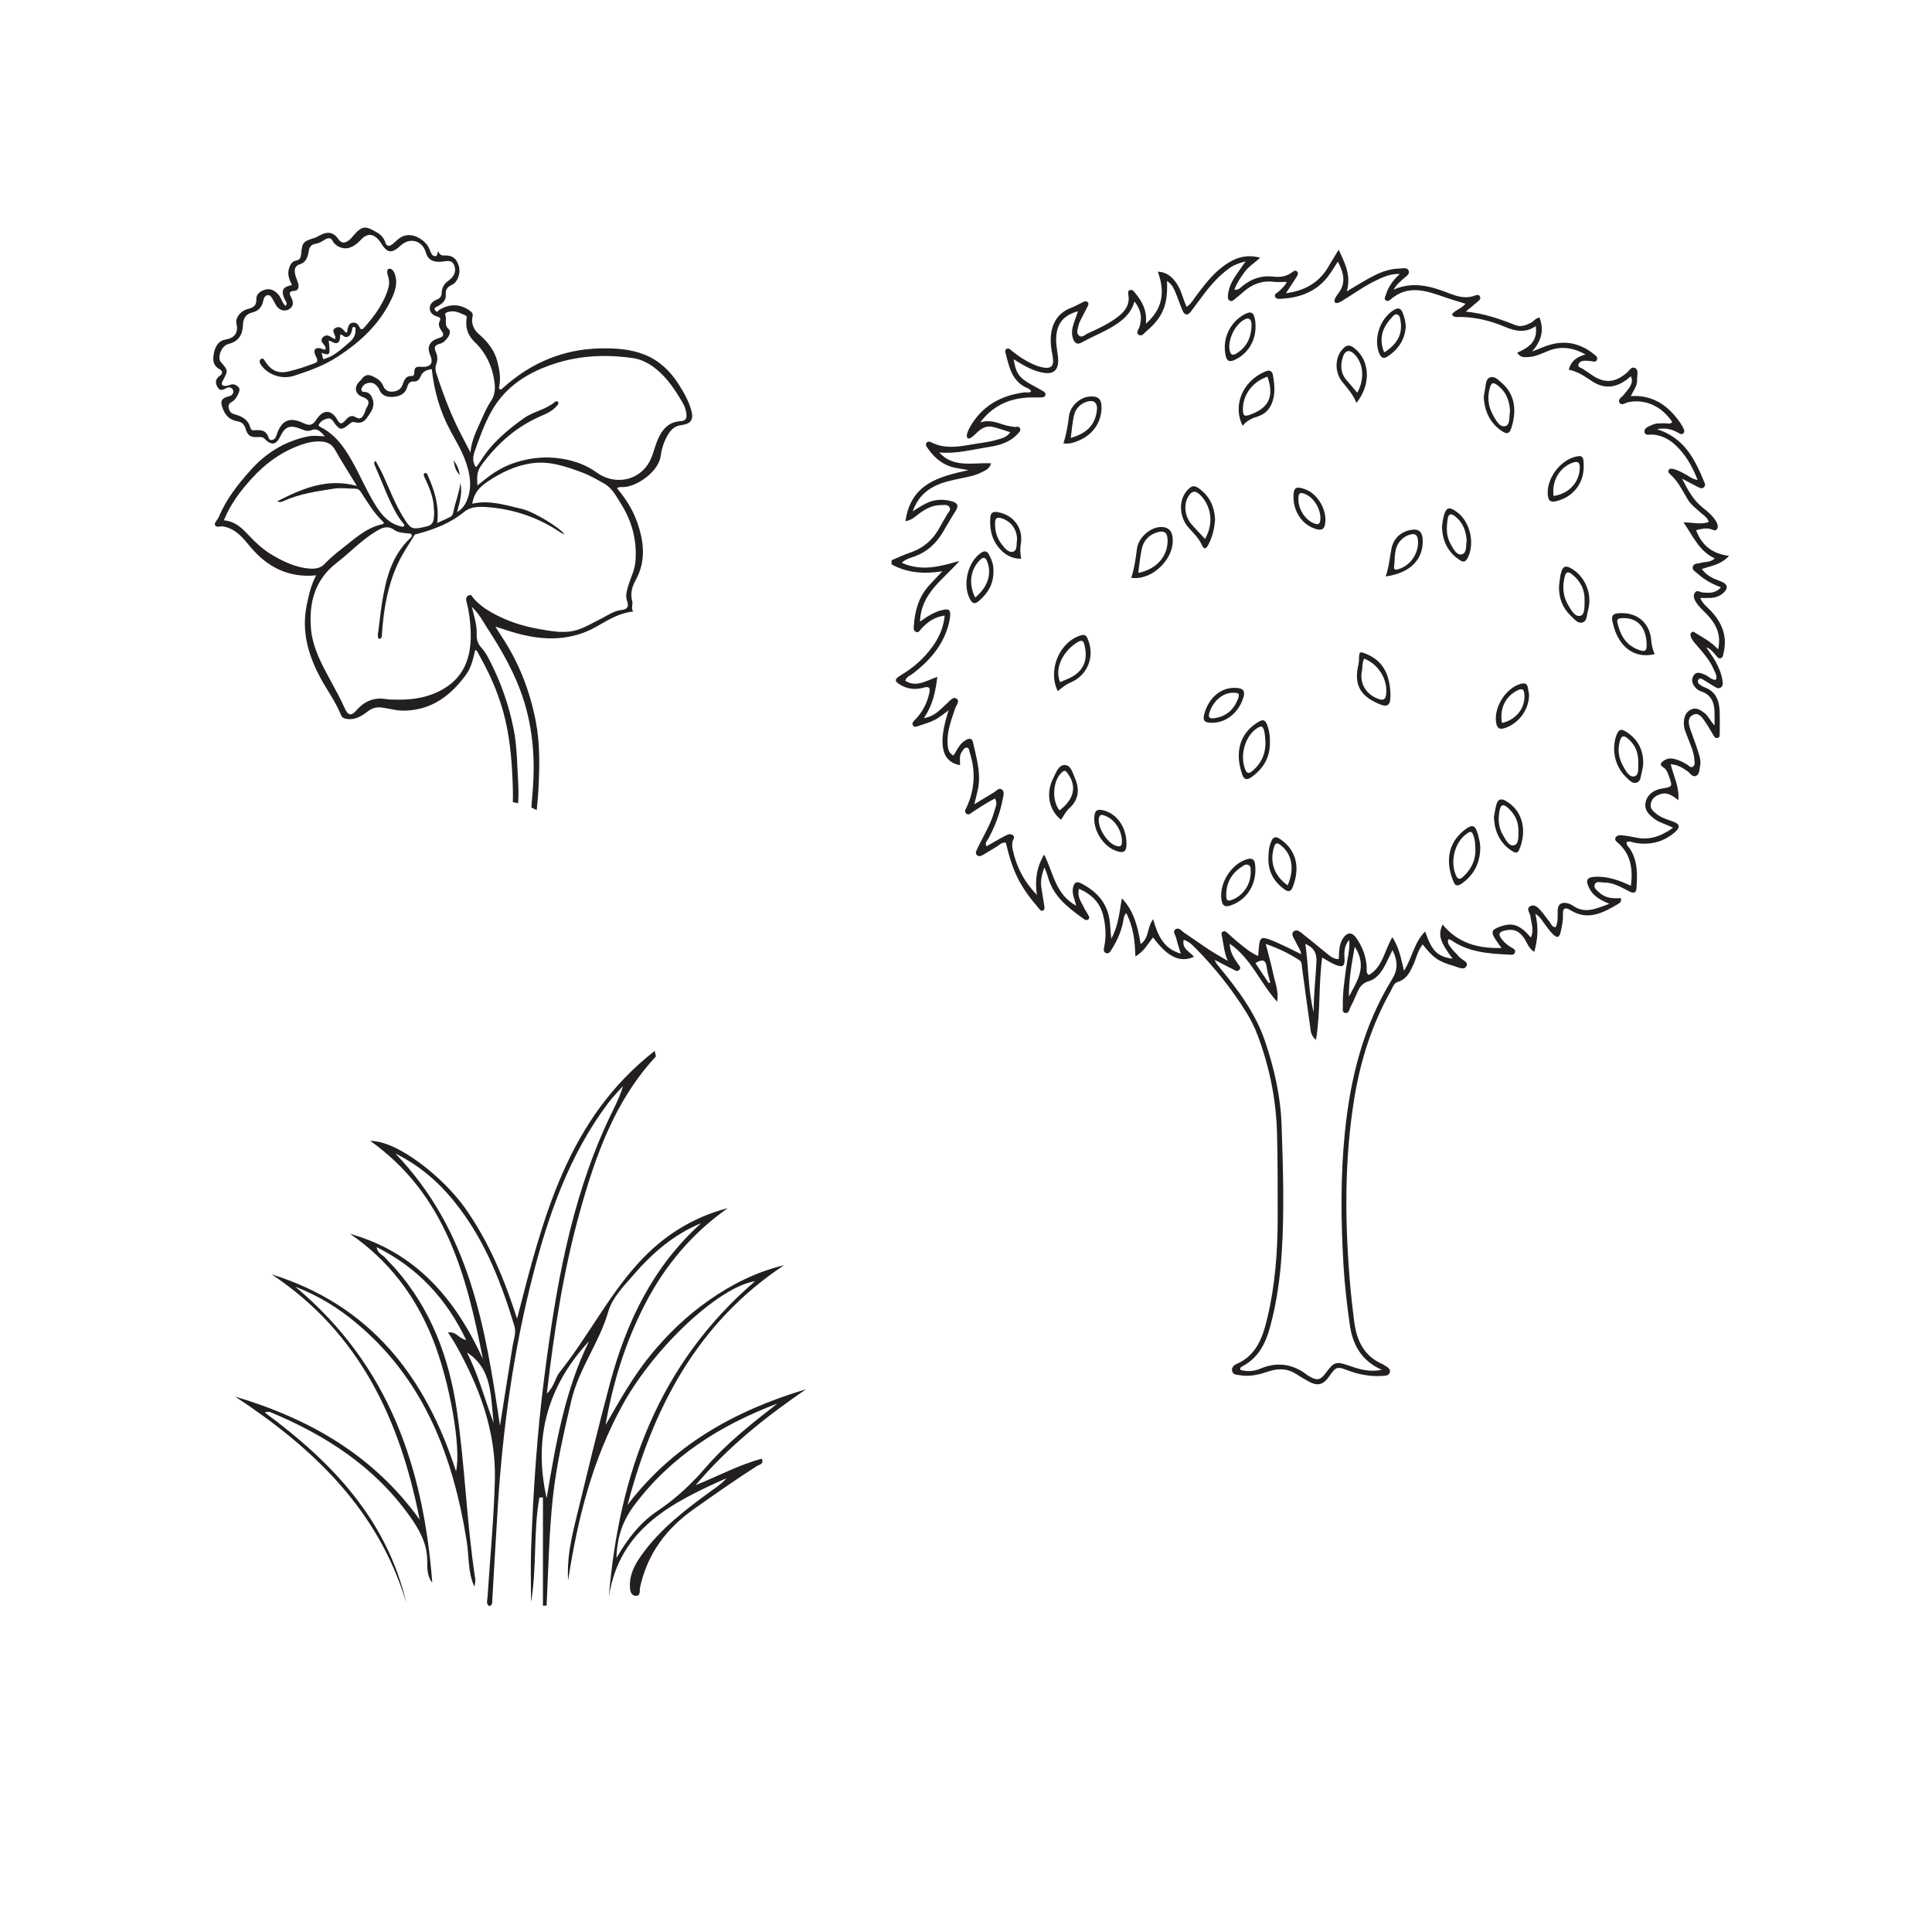 <?xml version="1.0" encoding="UTF-8"?>
<svg xmlns="http://www.w3.org/2000/svg" xmlns:xlink="http://www.w3.org/1999/xlink" width="360pt" height="360pt" viewBox="0 0 360 360" version="1.1">
<g id="surface1">
<path style=" stroke:none;fill-rule:evenodd;fill:rgb(13.73%,12.16%,12.549%);fill-opacity:1;" d="M 87 252 C 89.195 256.234 90.324 260.82 92.008 265.195 C 91.363 260.395 91.883 255.16 87 252 M 109.766 249.902 C 102.145 258.137 99.297 267.742 101.859 279.176 C 103.559 268.949 105.27 259.062 109.766 249.902 M 114.867 290.309 C 117.047 286.539 119.402 283.617 122.527 281.531 C 125.973 279.23 128.898 276.461 131.594 273.34 C 135.48 268.844 140.164 265.195 144.84 261.539 C 134.328 265.516 125.121 271.277 118.254 280.398 C 116.148 283.188 114.977 286.203 114.867 290.309 M 93.164 265.66 C 94.031 260.184 94.789 255.449 95.531 250.715 C 95.723 249.5 96.238 248.355 95.84 247.039 C 93.504 239.34 90.645 231.883 85.781 225.359 C 82.684 221.211 79.062 217.641 73.66 214.926 C 87.484 229.305 90.406 247.031 93.164 265.66 M 43.812 260.23 C 57.594 264.332 69.594 271.152 78.199 283.16 C 74.539 264.562 67.023 248.355 50.613 237.457 C 68.988 243.184 79.277 256.477 84.973 274.156 C 85.992 269.738 83.754 257.34 80.672 249.59 C 77.453 241.496 72.445 234.855 65.219 229.902 C 77.484 233.355 84.863 242.023 89.973 253.227 C 86.957 237.594 83.004 222.543 68.988 212.59 C 74.148 212.551 82.715 219.496 86.711 225.172 C 91.066 231.359 93.941 238.219 96.348 245.715 C 101.164 227 105.676 208.539 122 195.82 C 122.113 196.453 122.27 196.789 122.18 196.891 C 114.598 205.074 111.008 215.227 108.082 225.676 C 105.004 236.676 103.266 247.934 101.895 259.672 C 103.293 258.367 103.426 256.762 104.312 255.648 C 109.527 249.109 113.32 241.531 118.977 235.32 C 123.492 230.363 128.977 226.844 135.617 225.113 C 128.938 229.812 123.879 235.848 120.176 243.035 C 116.52 250.125 114.195 257.652 112.832 265.539 C 115.363 261.133 117.836 256.711 121.023 252.742 C 124.242 248.746 127.895 245.223 132.098 242.285 C 136.344 239.316 140.902 237.004 146.09 235.758 C 129.906 246.504 121.691 262.32 116.938 280.414 C 125.441 269.227 136.996 262.82 150.191 258.867 C 142.883 263.902 135.914 269.297 129.621 276.746 C 134.184 274.863 137.895 272.895 141.949 271.797 C 142.383 272.844 141.48 272.898 141.066 273.16 C 137.07 275.695 133.219 278.434 129.348 281.156 C 124.145 284.816 120.648 289.496 119.273 295.742 C 119.145 296.324 119.438 297.488 118.363 297.348 C 117.438 297.223 117.379 296.188 117.371 295.383 C 117.359 293.223 118.355 291.43 119.562 289.738 C 123.156 284.719 128.02 281.066 132.953 277.504 C 133.816 276.879 134.695 276.285 135.352 275.449 C 125.23 279.973 115.398 284.797 113.441 297.605 C 115.352 274.59 122.699 254.16 140.699 238.738 C 134.07 239.758 122.121 250.801 116.105 261.609 C 110.422 271.84 107.637 282.98 105.863 294.469 C 105.605 290.66 106.371 287.004 107.254 283.379 C 109.336 274.828 111.383 266.266 113.656 257.766 C 116.711 246.371 121.656 236.004 130.648 227.926 C 125.555 230.004 121.551 233.5 118.008 237.594 C 116.191 239.688 114.09 241.824 113.344 244.402 C 111.656 250.234 107.828 255.094 106.438 261.062 C 105.043 267.055 103.652 273.027 103.004 279.156 C 102.301 285.812 102.172 292.5 101.852 299.176 C 101.625 299.188 101.398 299.191 101.172 299.203 L 101.172 279.031 C 100.949 279.035 100.727 279.035 100.504 279.035 C 99.363 285.48 100.062 292.059 98.949 298.527 C 98.949 295.137 98.844 291.738 98.973 288.355 C 99.375 277.73 100.066 267.121 101.426 256.574 C 103.523 240.285 106.23 224.137 113.184 209.051 C 114.18 206.887 115.359 204.812 116.094 202.363 C 115.168 203.414 114.164 204.418 113.324 205.535 C 106.121 215.137 102.238 226.215 99.293 237.656 C 95.684 251.691 93.711 265.988 92.777 280.438 C 92.398 286.32 92.086 292.211 91.73 298.098 C 91.703 298.496 91.84 298.992 91.227 299.293 C 90.52 298.938 90.805 298.273 90.836 297.73 C 91.305 290.422 92.02 283.117 92.211 275.805 C 92.449 266.645 89.289 258.34 84.859 250.469 C 84.477 249.785 84.027 249.145 83.484 248.285 C 85.012 248.039 85.527 249.461 86.867 249.688 C 83.188 242 77.852 236.223 70.199 232.395 C 70.316 233.578 71.297 233.793 71.809 234.395 C 72.387 235.07 73.051 235.68 73.641 236.352 C 80.312 243.898 83.68 252.984 85.113 262.719 C 86.648 273.109 86.938 283.66 88.535 294.062 C 88.613 294.57 88.547 295.105 88.387 295.645 C 87.156 292.957 87.414 290.016 86.969 287.207 C 84.441 271.379 79.043 257.027 66.27 246.426 C 63.07 243.77 59.586 241.543 55.039 239.766 C 72.641 254.5 78.906 273.66 80.547 294.906 C 79.559 293.719 79.617 292.164 79.609 290.824 C 79.586 287.559 78.125 285.012 76.344 282.512 C 69.738 273.234 60.594 267.375 50.277 263.09 C 50.078 263.008 49.793 263.133 49.312 263.184 C 61.844 272.406 72.074 283.117 75.723 298.699 C 70.527 281.367 58.414 269.836 43.812 260.23 "/>
<path style=" stroke:none;fill-rule:nonzero;fill:rgb(13.73%,12.16%,12.549%);fill-opacity:1;" d="M 62.723 104.887 C 65.188 102.98 67.34 100.664 70.031 99.027 C 71.121 98.359 72.195 97.832 73.465 98.746 C 74.184 99.266 75.117 99.281 75.988 99.395 C 76.242 99.426 76.574 99.352 76.703 99.645 C 76.832 99.938 76.586 100.145 76.395 100.324 C 72.957 103.59 71.906 107.879 71.18 112.336 C 70.895 114.105 70.738 115.887 70.488 117.656 C 70.422 118.133 70.293 118.625 70.609 119.078 C 71.207 118.965 71.145 118.52 71.172 118.098 C 71.488 113.398 72.281 108.797 74.371 104.531 C 75.188 102.863 76.262 101.328 77.215 99.73 C 77.332 99.523 77.527 99.551 77.699 99.504 C 80.902 98.652 83.922 97.496 86.551 95.336 C 87.84 94.281 89.68 94.387 91.293 94.535 C 96.121 94.98 100.57 96.559 104.582 99.305 C 104.73 99.41 104.91 99.461 105.16 99.574 C 104.445 98.375 99.414 95.328 97.289 94.84 C 94.262 94.152 91.266 93.117 88 93.859 C 88.285 91.898 89.355 90.758 90.816 89.773 C 93.344 88.07 95.965 86.777 99.043 86.328 C 102.418 85.84 105.445 86.922 108.469 88.039 C 109.891 88.566 111.227 89.348 112.555 90.094 C 114.082 90.953 114.844 92.496 115.734 93.91 C 117.785 97.176 118.711 100.738 118.41 104.578 C 118.281 106.266 117.449 107.777 116.996 109.379 C 116.746 110.262 116.523 111.094 116.867 112.043 C 117.164 112.867 117.047 113.535 115.828 113.66 C 114.332 113.812 113.09 114.758 111.762 115.41 C 110.469 116.047 109.23 116.793 107.855 117.277 C 105.395 118.141 102.934 117.637 100.508 117.223 C 97.383 116.688 94.383 115.703 91.602 114.129 C 90.324 113.414 89.176 112.559 88.207 111.453 C 87.984 111.203 87.855 110.68 87.336 110.93 C 86.832 111.172 86.793 111.641 86.922 112.113 C 87.398 113.887 87.629 115.699 87.703 117.527 C 87.871 121.609 86.945 125.367 83.473 127.82 C 80.652 129.812 77.277 130.457 73.801 130.367 C 73.191 130.352 72.574 130.367 71.973 130.27 C 69.695 129.895 67.898 130.637 66.398 132.383 C 65.426 133.52 64.789 133.258 64.203 131.91 C 63.457 130.203 62.539 128.574 61.652 126.934 C 59.961 123.809 58.223 120.652 57.938 117.062 C 57.562 112.301 58.648 108.039 62.723 104.887 M 63.57 102.352 C 62.457 103.207 61.398 104.125 60.414 105.148 C 59.754 105.836 58.789 106.02 57.785 105.957 C 55.238 105.789 53.031 104.742 50.863 103.5 C 48.91 102.379 47.355 100.824 45.84 99.219 C 44.707 98.02 43.449 97.109 41.719 96.945 C 42.922 93.957 44.793 91.492 46.859 89.215 C 49.461 86.34 52.562 84.078 56.301 82.82 C 57.254 82.5 58.227 82.262 59.211 82.254 C 60.473 82.242 61.648 82.441 62.395 83.762 C 63.645 85.973 65.023 88.117 66.504 90.543 C 60.941 89.031 56.32 91.035 51.672 93.398 C 52.148 93.668 52.523 93.508 52.832 93.367 C 55.785 92.016 58.965 91.566 62.113 91.066 C 63.484 90.848 64.918 91.051 66.328 91.07 C 66.707 91.074 66.984 91.301 67.176 91.586 C 68.461 93.516 69.609 95.547 71.32 97.16 C 71.566 97.391 71.605 97.605 71.172 97.699 C 68.109 98.379 65.93 100.531 63.57 102.352 M 59.734 79.582 C 59.523 79.477 59.27 79.348 59.426 79.078 C 59.77 78.492 60.32 78.168 60.973 78 C 61.5 77.863 61.809 78.117 62.105 78.535 C 63.309 80.242 63.598 80.285 65.289 78.859 C 65.672 78.531 66.016 78.66 66.352 78.723 C 67.898 79.016 68.398 77.809 69.043 76.863 C 69.656 75.957 69.785 74.941 69.254 73.941 C 68.984 73.418 68.582 73.039 67.91 73.031 C 67.445 73.027 67.199 72.77 67.414 72.273 C 67.836 71.285 69.281 70.988 70.051 71.746 C 70.289 71.984 70.547 72.254 70.66 72.559 C 71.125 73.809 72.211 74.023 73.262 73.949 C 74.418 73.871 75.512 73.441 75.883 72.117 C 76.059 71.477 76.34 71.016 77.141 71.09 C 77.762 71.145 78.176 70.648 78.355 70.191 C 78.742 69.195 79.5 68.91 80.457 68.785 C 80.891 72.824 81.988 76.672 83.926 80.266 C 84.883 82.039 85.938 83.77 86.645 85.664 C 87.523 88.023 88.027 90.434 87.129 92.91 C 86.766 93.91 86.234 94.812 85.16 95.426 C 85.652 93.578 86.195 91.848 85.793 89.996 C 85.559 91.832 84.855 93.543 84.488 95.328 C 84.395 95.797 84.297 96.113 83.938 96.301 C 83.172 96.695 82.379 97.027 81.473 97.445 C 81.844 94.266 81.008 91.492 79.797 88.797 C 79.672 88.52 79.57 87.992 79.168 88.148 C 78.77 88.312 79.016 88.746 79.16 89.051 C 80.008 90.887 80.82 92.73 80.848 94.805 C 80.855 95.109 80.918 95.414 80.895 95.719 C 80.816 96.691 80.922 97.73 79.59 98.066 C 76.992 98.723 76.613 98.613 75.617 97.121 C 73.848 94.477 72.727 91.52 71.434 88.641 C 71.016 87.715 70.492 86.836 69.973 85.855 C 69.562 86.258 69.773 86.574 69.891 86.844 C 71.133 89.617 72.137 92.5 73.586 95.184 C 74.023 95.996 74.508 96.766 75.098 97.461 C 75.223 97.605 75.398 97.75 75.312 97.957 C 75.184 98.242 74.926 98.129 74.715 98.082 C 72.637 97.605 71.285 96.184 70.191 94.488 C 68.418 91.727 67.164 88.676 65.551 85.824 C 64.102 83.273 62.445 80.941 59.734 79.582 M 58.938 78.207 C 58.219 79.34 57.566 79.336 56.496 78.824 C 53.996 77.617 52.453 78.309 51.582 80.934 C 51.422 81.426 51.262 81.898 50.672 81.98 C 50.066 82.066 50.059 81.512 49.898 81.164 C 49.414 80.125 48.48 80.098 47.566 80.168 C 47.023 80.211 46.777 80.18 46.605 79.57 C 46.266 78.324 45.289 77.676 44.094 77.316 C 43.59 77.164 43.039 77.062 42.785 76.508 C 42.492 75.895 42.453 75.293 43.133 74.922 C 43.785 74.566 44.121 73.988 44.41 73.363 C 44.605 72.938 44.785 72.434 44.387 72.082 C 44 71.742 43.516 71.457 42.922 71.695 C 42.645 71.809 42.34 71.898 42.043 71.91 C 41.328 71.938 41.16 71.582 41.492 70.973 C 42.535 69.043 42.535 69.047 41.141 67.449 C 40.438 66.641 41.266 64.418 42.527 64.105 C 44.461 63.637 45.223 62.375 45.27 60.555 C 45.301 59.262 45.852 58.492 47.125 58.184 C 48.246 57.918 48.844 57.113 49.062 56.016 C 49.16 55.523 49.371 55.082 49.852 55.004 C 50.305 54.918 50.578 55.348 50.793 55.715 C 51.023 56.105 51.219 56.52 51.457 56.902 C 52.012 57.793 52.977 58.117 53.828 57.637 C 54.75 57.113 54.715 56.312 54.285 55.469 C 53.926 54.77 53.695 54.254 54.898 54.188 C 55.652 54.141 55.734 53.41 55.535 52.746 C 55.363 52.164 55.086 51.609 54.977 51.016 C 54.828 50.223 54.934 49.527 55.914 49.227 C 57.004 48.887 57.352 47.906 57.508 46.906 C 57.641 46.051 57.934 45.543 58.898 45.406 C 59.504 45.324 60.078 44.91 60.645 44.594 C 61.203 44.281 61.664 44.285 61.98 44.895 C 62.52 45.938 63.961 46.527 65.082 46.168 C 65.91 45.902 66.566 45.402 67.145 44.777 C 68.418 43.391 69.543 43.434 70.738 44.918 C 70.812 45.008 70.871 45.105 70.93 45.203 C 72.188 47.219 72.949 47.328 74.688 45.727 C 76.371 44.18 78.699 44.816 79.328 46.996 C 79.727 48.375 80.66 48.926 82.348 48.758 C 83.238 48.668 84.223 48.289 84.668 49.52 C 85.039 50.535 84.641 51.547 83.543 52.32 C 82.77 52.863 82.336 53.574 82.309 54.523 C 82.289 55.148 82.055 55.559 81.41 55.82 C 80.699 56.113 80.047 56.613 80.086 57.504 C 80.121 58.355 80.762 58.762 81.48 58.988 C 81.98 59.148 82.191 59.285 81.926 59.852 C 81.641 60.449 81.816 61.02 82.219 61.559 C 82.82 62.363 82.68 62.742 81.75 63.008 C 80.129 63.469 79.473 64.594 80.145 66.117 C 80.801 67.617 80.312 68.461 78.555 68.348 C 77.645 68.289 77.16 68.383 77.207 69.406 C 77.223 69.703 77.09 70.094 76.719 70.07 C 75.574 69.988 75.301 70.891 75.035 71.633 C 74.711 72.555 74.027 72.883 73.227 72.965 C 72.438 73.047 71.742 72.773 71.406 71.902 C 71.039 70.945 70.203 70.461 69.32 70.059 C 68.613 69.738 67.996 69.859 67.508 70.5 C 67.371 70.68 67.227 70.859 67.059 71.008 C 65.934 72.008 66.086 73.422 67.523 73.949 C 68.77 74.406 68.961 74.973 68.281 76.027 C 68.102 76.309 68.07 76.684 67.918 76.984 C 67.562 77.691 67.242 78.336 66.219 77.707 C 65.41 77.211 64.801 77.793 64.27 78.406 C 63.785 78.969 63.371 79.141 62.902 78.289 C 61.793 76.281 60.203 76.207 58.938 78.207 M 83.559 58.117 C 84.73 57.773 85.715 58.328 86.723 58.77 C 87.07 58.918 86.961 59.172 86.926 59.438 C 86.711 61.094 87.176 62.496 88.402 63.672 C 90.613 65.781 91.797 68.41 92.164 71.418 C 92.312 72.582 92.145 73.758 91.504 74.707 C 90.754 75.82 90.219 77.035 89.691 78.234 C 88.848 80.137 87.84 82.031 87.664 84.309 C 87.129 83.281 86.598 82.25 86.059 81.227 C 84.094 77.516 82.629 73.602 81.324 69.625 C 81.145 69.074 81.055 68.488 81.27 67.938 C 81.586 67.098 81.562 66.309 81.18 65.508 C 80.816 64.742 81.066 64.285 81.887 64.082 C 82.551 63.918 83.016 63.453 83.41 62.93 C 83.777 62.445 84.035 61.688 83.625 61.348 C 82.711 60.582 83.281 59.602 82.996 58.773 C 82.828 58.285 83.223 58.211 83.559 58.117 M 100.938 68.652 C 104.523 67.141 108.254 66.383 112.16 66.332 C 114.074 66.305 115.961 66.457 117.84 66.711 C 119.598 66.949 121.102 67.793 122.43 68.902 C 124.406 70.551 125.809 72.684 127.105 74.883 C 127.473 75.496 127.758 76.156 127.871 76.895 C 128.039 78.023 127.828 78.414 126.688 78.496 C 124.527 78.656 123.387 80.051 122.602 81.824 C 121.906 83.391 121.676 85.125 120.688 86.586 C 118.531 89.777 114.285 90.297 111.195 88.051 C 108.945 86.414 106.25 85.574 103.418 85.316 C 100.793 85.078 98.238 85.438 95.77 86.273 C 93.859 86.922 92.109 87.945 90.52 89.215 C 90.047 89.59 89.574 89.965 88.953 90.465 C 88.875 89.082 88.809 87.914 89.625 86.793 C 92.641 82.637 96.348 79.375 101.133 77.379 C 102.141 76.961 103.133 76.41 103.848 75.523 C 103.984 75.355 104.148 75.121 103.996 74.91 C 103.832 74.684 103.535 74.77 103.379 74.902 C 101.664 76.371 99.348 76.672 97.535 77.977 C 94.453 80.195 91.586 82.605 89.559 85.879 C 89.336 86.234 89.09 86.57 88.84 86.91 C 88.809 86.957 88.711 86.961 88.617 86.992 C 88.062 86.062 88.07 85.207 88.445 84.129 C 89.344 81.57 90.238 79.031 91.57 76.66 C 93.715 72.836 96.969 70.324 100.938 68.652 M 59.559 126.035 C 60.828 128.457 62.508 130.66 63.531 133.219 C 63.73 133.723 64.09 133.875 64.578 133.957 C 66.168 134.219 67.395 133.43 68.547 132.543 C 69.363 131.91 70.184 131.707 71.203 131.848 C 72.598 132.039 73.957 132.457 75.383 132.422 C 80.457 132.301 84.008 129.609 86.852 125.699 C 87.836 124.34 88.164 122.73 88.543 121.141 C 88.715 121.203 88.816 121.207 88.844 121.254 C 89.141 121.785 89.426 122.324 89.719 122.852 C 91.684 126.406 93.211 130.145 94.141 134.086 C 95.168 138.441 95.457 142.902 95.57 147.367 C 95.59 148.074 95.574 148.777 95.555 149.473 C 95.883 149.527 96.211 149.598 96.539 149.676 C 96.613 148.516 96.641 147.352 96.57 146.176 C 96.359 142.727 96.383 139.258 95.707 135.844 C 94.805 131.289 93.273 126.965 91.129 122.852 C 90.727 122.07 90.285 121.324 89.684 120.668 C 89.051 119.988 88.777 119.211 88.824 118.188 C 88.898 116.57 88.387 114.984 87.922 113.086 C 89.246 114.328 89.91 115.668 90.695 116.871 C 93.508 121.184 96.07 125.621 97.621 130.598 C 99.297 135.965 99.703 141.41 99.289 146.973 C 99.203 148.141 99.113 149.309 99.012 150.473 C 99.348 150.613 99.676 150.789 100.008 150.957 C 100.148 149.633 100.266 148.301 100.336 146.961 C 100.551 142.727 100.637 138.547 99.824 134.348 C 98.699 128.574 96.602 123.254 93.328 118.379 C 93.016 117.906 92.715 117.418 92.297 116.75 C 93.879 117.25 95.172 117.711 96.492 118.062 C 101.598 119.422 106.57 119.41 111.305 116.672 C 113.379 115.477 115.438 114.207 117.984 113.949 C 117.535 113.316 117.988 112.637 117.797 111.965 C 117.418 110.602 117.785 109.301 118.441 108.117 C 120.434 104.508 119.996 100.855 118.684 97.191 C 117.863 94.891 116.555 92.855 114.977 90.988 C 115.328 90.688 115.691 90.766 116.016 90.766 C 118.523 90.77 122.727 87.977 123.125 84.891 C 123.297 83.508 123.777 82.152 124.512 80.918 C 125.074 79.98 125.805 79.367 126.934 79.219 C 128.824 78.969 129.301 78.16 128.781 76.348 C 128.281 74.602 127.383 73.055 126.418 71.543 C 124.863 69.109 122.832 67.176 120.133 66.094 C 117.516 65.039 114.746 64.871 111.945 64.918 C 104.938 65.043 98.934 67.605 93.762 72.25 C 93.59 72.402 93.434 72.645 93.195 72.547 C 92.859 72.406 93.012 72.078 93.055 71.84 C 93.32 70.297 93.055 68.801 92.664 67.316 C 92.121 65.242 90.855 63.668 89.266 62.289 C 88.262 61.414 87.742 60.301 88.062 58.922 C 88.199 58.355 87.812 58.082 87.434 57.824 C 85.652 56.586 83.828 56.625 81.969 57.652 C 81.691 57.809 81.441 58.422 81.078 57.824 C 80.754 57.301 81.305 57.215 81.609 57.039 C 82.445 56.562 83.152 55.969 83.062 54.906 C 82.984 53.953 83.379 53.457 84.227 53.066 C 85.289 52.574 85.848 50.922 85.527 49.688 C 85.141 48.215 84.305 47.523 82.82 47.609 C 82.238 47.645 81.91 47.453 81.652 46.816 C 81.41 47.23 81.59 47.801 81.004 47.719 C 80.59 47.664 80.441 47.371 80.293 47.059 C 80.086 46.609 79.934 46.121 79.652 45.727 C 78.777 44.488 76.605 43.145 74.758 44.176 C 74.172 44.5 73.703 45.039 73.172 45.465 C 72.574 45.949 72.059 45.992 71.781 45.133 C 71.523 44.32 70.93 43.699 70.266 43.324 C 68.219 42.164 67.621 41.879 65.934 43.805 C 65.633 44.145 65.363 44.539 64.992 44.793 C 64.328 45.254 63.695 45.477 63.066 44.566 C 62.164 43.262 61.078 43.078 59.691 43.805 C 59.32 43.996 58.957 44.223 58.562 44.344 C 56.473 44.992 56.309 45.164 56.117 47.312 C 56.059 47.938 55.918 48.434 55.191 48.547 C 54.453 48.664 54.145 49.207 53.906 49.855 C 53.469 51.035 53.883 52.082 54.402 53.125 C 52.684 53.426 52.344 54.105 52.996 55.684 C 53.152 56.066 53.691 56.438 53.215 57.023 C 52.535 56.395 52.426 55.48 51.855 54.863 C 51.16 54.109 50.355 53.664 49.312 54 C 48.469 54.277 47.73 54.805 47.766 55.754 C 47.809 56.938 47.234 57.316 46.211 57.566 C 44.84 57.902 43.801 59.211 44.055 60.281 C 44.496 62.152 43.535 63.016 42.031 63.273 C 40.594 63.523 40.074 64.66 39.84 65.898 C 39.629 67.008 39.664 68.129 40.883 68.77 C 41.586 69.141 41.469 69.652 40.965 70.023 C 40.16 70.609 40.039 71.223 40.508 72.086 C 41.02 73.023 41.594 72.602 42.223 72.297 C 42.637 72.102 43.078 72.148 43.355 72.551 C 43.555 72.855 43.523 73.223 43.277 73.512 C 43.043 73.789 42.68 73.82 42.352 73.926 C 41.227 74.293 41.051 74.812 41.426 75.914 C 41.91 77.34 42.75 78.27 44.289 78.516 C 45.016 78.629 45.512 79.039 45.734 79.801 C 46.137 81.18 46.617 81.508 48.043 81.441 C 48.508 81.418 48.922 81.371 49.305 81.766 C 50.574 83.074 51.465 82.922 52.246 81.289 C 53.09 79.527 54.016 79.156 55.836 79.836 C 56.512 80.09 57.227 80.477 57.93 80.188 C 59.246 79.641 59.812 80.574 60.535 81.297 C 59.461 81.262 58.426 81.105 57.379 81.32 C 53.074 82.203 49.5 84.441 46.648 87.656 C 44.336 90.258 42.141 93.02 40.781 96.309 C 40.566 96.82 39.926 97.387 40.039 97.754 C 40.246 98.43 41.082 97.996 41.633 98.102 C 43.949 98.539 45.246 100.207 46.625 101.863 C 49.789 105.66 53.746 107.719 58.914 107.203 C 57.98 108.953 57.547 110.809 57.156 112.723 C 56.176 117.52 57.359 121.84 59.559 126.035 "/>
<path style=" stroke:none;fill-rule:evenodd;fill:rgb(13.73%,12.16%,12.549%);fill-opacity:1;" d="M 60.227 66.938 C 62.004 66.496 63.297 65.324 64.586 64.23 C 65.324 63.605 66.227 62.918 66.234 61.73 C 66.234 61.434 66.348 61.008 66.004 60.941 C 65.574 60.855 65.645 61.309 65.582 61.59 C 65.359 62.582 64.641 63.117 64.023 62.617 C 63.234 61.973 63.422 62.559 63.359 62.984 C 63.223 63.93 62.828 64.148 61.961 63.762 C 61.727 63.66 61.543 63.438 61.25 63.508 C 61.578 66.168 61.496 66.316 59.918 65.75 C 60.023 66.164 60.129 66.562 60.227 66.938 M 60.648 65.098 C 60.926 64.242 59.211 63.734 60.23 62.793 C 61.031 62.055 61.691 62.922 62.414 63.195 C 62.801 62.457 61.418 61.594 62.605 61.066 C 63.531 60.656 63.949 61.508 64.492 62.008 C 64.84 61.879 64.695 61.562 64.758 61.336 C 64.906 60.809 65.035 60.25 65.66 60.137 C 66.27 60.027 66.73 60.387 66.957 60.887 C 67.262 61.566 67.512 61.441 67.91 60.988 C 69.656 59.012 71.215 56.914 72.129 54.406 C 72.465 53.477 72.672 52.527 72.316 51.516 C 72.145 51.043 72.031 50.176 72.441 50.082 C 73.016 49.949 73.434 50.594 73.625 51.219 C 74.113 52.797 73.625 54.25 72.984 55.637 C 70.793 60.359 67.141 63.73 62.848 66.508 C 60.359 68.117 57.609 69.113 54.816 70.012 C 52.621 70.723 50.117 69.953 48.742 68.148 C 48.453 67.77 48.172 67.242 48.602 66.922 C 49.082 66.566 49.293 67.18 49.5 67.488 C 50.586 69.102 51.91 69.66 53.812 69.207 C 55.477 68.809 57.094 68.254 58.695 67.652 C 59.141 67.484 59.191 67.223 59.07 66.859 C 58.973 66.57 58.793 66.316 58.691 66.027 C 58.379 65.156 58.758 64.723 59.684 64.898 C 60.008 64.957 60.285 65.238 60.648 65.098 "/>
<path style=" stroke:none;fill-rule:evenodd;fill:rgb(13.73%,12.16%,12.549%);fill-opacity:1;" d="M 84.516 85.738 C 85.188 86.695 85.5 87.461 85.691 88.535 C 84.867 87.727 84.719 86.891 84.516 85.738 "/>
<path style=" stroke:none;fill-rule:evenodd;fill:rgb(13.73%,12.16%,12.549%);fill-opacity:1;" d="M 236.406 183.184 C 236.504 183.141 236.598 183.098 236.691 183.051 C 236.469 182.141 236.148 181.242 236.051 180.316 C 235.887 178.801 235.211 178.652 233.93 179.465 C 234.758 180.707 235.582 181.949 236.406 183.184 M 251.352 185.699 C 252.844 182.863 254.871 180.098 252.434 176.406 C 251.836 179.715 251.316 182.672 251.352 185.699 M 243.23 175.879 C 243.875 180.254 243.715 184.516 244.793 188.625 C 244.75 185.477 245.152 182.359 245.301 179.234 C 245.375 177.586 244.82 176.555 243.23 175.879 M 229.148 175.855 C 229.16 177.34 229.887 178.449 230.637 179.555 C 230.871 179.895 231.352 180.262 230.926 180.719 C 230.52 181.156 230.07 180.766 229.699 180.586 C 228.562 180.039 227.445 179.434 226.32 178.852 C 226.582 179.492 226.969 179.918 227.332 180.367 C 230.762 184.539 233.969 188.836 235.73 194.043 C 237.445 199.105 238.625 204.309 238.805 209.637 C 239.078 217.57 239.34 225.516 238.832 233.457 C 238.535 238.121 237.895 242.746 236.656 247.285 C 235.801 250.434 234.41 253.133 231.344 254.672 C 231.18 254.758 231.066 254.918 231.125 255.262 C 232.344 255.598 233.617 255.551 234.789 255.055 C 238 253.684 240.91 254.133 243.625 256.242 C 243.777 256.355 243.945 256.457 244.113 256.547 C 245.418 257.266 246.039 257.141 246.902 256 C 248.664 253.664 248.879 253.594 251.703 254.582 C 253.555 255.238 255.422 255.691 257.48 255.234 C 253.73 253.625 252.035 250.582 251.512 246.832 C 250.996 243.156 250.555 239.457 250.34 235.754 C 249.859 227.5 249.762 219.246 250.598 210.992 C 251.625 200.871 254.023 191.18 259.414 182.43 C 260.539 180.613 260.438 178.996 259.469 177.031 C 259.004 177.984 258.629 178.77 258.246 179.551 C 257.551 180.973 256.574 182.375 255.125 182.801 C 253.621 183.238 253.199 184.211 252.711 185.367 C 252.387 186.133 252.047 186.891 251.656 187.629 C 251.41 188.094 251.336 188.93 250.598 188.738 C 250.012 188.582 250.238 187.859 250.227 187.379 C 250.148 185 250.531 182.66 250.844 180.305 C 251.066 178.598 251.566 176.91 251.418 175.141 C 250.523 176.113 250.438 177.273 250.527 178.504 C 250.641 180.035 250.219 180.348 248.793 179.754 C 247.988 179.414 247.254 178.922 246.363 178.43 C 245.684 183.535 246.066 188.57 245.219 193.773 C 244.219 192.957 244.238 192.09 244.129 191.32 C 243.605 187.641 243.113 183.961 242.613 180.281 C 242.551 179.777 242.598 179.219 242.098 178.902 C 240.238 177.699 238.273 176.727 235.852 175.883 C 236.387 177.977 236.879 179.684 237.238 181.414 C 237.598 183.133 238.328 184.824 237.969 186.648 C 234.797 183.148 233.137 178.582 229.148 175.855 M 234.438 178.141 C 234.512 177.289 234.543 176.781 234.598 176.281 C 234.766 174.727 235.074 174.523 236.586 175.074 C 237.426 175.379 238.238 175.758 239.055 176.141 C 240.125 176.641 241.18 177.176 242.473 177.805 C 242.27 176.801 241.781 176.273 241.512 175.648 C 241.227 174.969 240.418 174.109 241.039 173.578 C 241.762 172.961 242.535 173.883 243.152 174.355 C 244.527 175.402 245.828 176.555 247.188 177.617 C 247.816 178.105 248.41 178.738 249.457 178.711 C 249.547 177.387 249.473 176.07 250.188 174.941 C 251.023 173.625 251.949 173.621 252.812 174.895 C 253.91 176.527 254.574 178.301 254.668 180.281 C 254.688 180.738 254.473 181.301 255.078 181.672 C 257.676 180.152 257.953 177.129 259.441 174.637 C 260.727 176.574 261.039 178.59 261.621 180.883 C 263.195 178.34 263.543 175.512 265.562 173.582 C 266.809 177.227 267.824 178.227 270.68 178.652 C 268.285 175.41 267.918 174.23 268.805 172.266 C 271.605 175.691 275.293 176.754 279.785 176.645 C 279.297 175.961 279 175.559 278.723 175.141 C 277.754 173.676 277.902 173.23 279.551 172.648 C 281.848 171.836 283.223 172.316 285.254 174.691 C 285.887 173.309 285.332 172.016 285.168 170.723 C 285.086 170.082 284.301 169.301 285.148 168.844 C 285.918 168.426 286.605 169.109 287.113 169.684 C 287.707 170.355 288.195 171.117 288.77 171.805 C 289.066 172.164 289.168 172.777 289.875 172.762 C 290.34 171.801 290.246 170.777 290.246 169.758 C 290.242 168.559 290.891 168.027 292.043 168.301 C 292.406 168.387 292.781 168.547 293.09 168.762 C 295.324 170.324 297.371 169.34 299.863 168.41 C 298.074 167.68 296.836 166.895 296.137 165.508 C 295.324 163.898 295.742 163.379 297.555 163.363 C 299.773 163.34 301.789 164.059 303.895 165.055 C 304.293 161.867 303.879 159.211 301.547 157.113 C 301.27 156.863 300.855 156.605 300.996 156.18 C 301.16 155.684 301.707 155.602 302.129 155.641 C 303.016 155.715 303.898 155.871 304.773 156.059 C 307.324 156.617 309.484 155.84 311.75 154.246 C 310.43 153.566 309.277 153.324 308.348 152.633 C 307.289 151.844 306.328 150.988 306.637 149.473 C 306.906 148.148 308.086 147.184 309.684 146.926 C 311.645 146.609 311.664 146.574 311.027 144.762 C 310.793 144.102 310.594 143.395 309.949 142.996 C 309.098 142.477 309.535 142.066 310.055 141.715 C 310.602 141.34 311.227 141.246 311.891 141.395 C 312.781 141.594 313.578 141.984 314.352 142.453 C 314.703 142.668 315.066 143.18 315.516 142.812 C 315.887 142.52 315.746 141.984 315.723 141.539 C 315.641 140.164 315.051 138.941 314.578 137.684 C 314.199 136.668 313.695 135.672 313.758 134.551 C 313.809 133.547 314.133 132.641 315.133 132.191 C 316.105 131.762 316.855 132.301 317.59 132.848 C 318.336 133.402 318.664 134.332 319.48 135.176 C 319.48 134.102 319.5 133.332 319.473 132.57 C 319.414 130.836 318.828 129.449 317.02 128.844 C 316.668 128.727 316.305 128.523 316.047 128.262 C 315.371 127.559 315.008 126.711 315.613 125.836 C 316.184 125.016 316.969 125.445 317.691 125.73 C 318.383 125.996 318.871 126.715 319.727 126.68 C 320.039 125.895 319.562 125.289 319.297 124.672 C 318.602 123.062 317.461 121.75 316.336 120.438 C 315.875 119.906 315.359 119.406 315.098 118.73 C 314.984 118.43 314.887 118.098 315.176 117.848 C 315.496 117.566 315.75 117.832 316.02 118 C 317.422 118.852 318.883 119.625 320.148 121 C 320.801 118.09 319.637 116.109 317.93 114.34 C 317.262 113.656 316.531 113.02 316.023 112.199 C 315.68 111.637 315.398 111.004 315.844 110.406 C 316.254 109.848 316.781 110.367 317.258 110.402 C 318.414 110.48 319.598 110.641 320.672 109.43 C 318.887 108.777 317.52 107.961 316.328 106.887 C 315.926 106.523 315.227 106.234 315.438 105.559 C 315.641 104.91 316.395 105.039 316.926 104.879 C 317.754 104.633 318.711 104.832 319.527 104.043 C 316.598 102.711 315.492 99.922 313.695 97.336 C 315.434 97.328 316.934 97.82 318.414 97.25 C 318.113 96.367 317.41 95.984 316.855 95.488 C 315.996 94.719 315.062 94.031 314.457 93.02 C 313.473 91.371 312.656 89.605 311.156 88.324 C 310.961 88.156 310.797 87.93 310.898 87.66 C 311.047 87.266 311.402 87.301 311.711 87.371 C 312.598 87.555 313.375 88.02 314.164 88.441 C 314.812 88.785 315.383 89.316 316.332 89.43 C 315.281 86.797 314.016 84.543 312.004 82.766 C 310.871 81.758 309.574 81.141 308.047 80.98 C 307.469 80.918 306.508 81.293 306.426 80.449 C 306.355 79.695 307.281 79.434 307.914 79.145 C 308.641 78.812 309.418 78.906 310.184 78.871 C 310.652 78.848 311.199 79.133 311.594 78.629 C 309.637 75.668 306.488 74.277 303.359 74.949 C 302.828 75.062 302.164 75.664 301.789 75.047 C 301.363 74.348 302.262 73.992 302.613 73.504 C 302.945 73.039 303.363 72.625 303.664 72.137 C 304.016 71.562 304.281 70.934 303.879 70.117 C 301.578 72.18 299.164 72.727 296.602 71.004 C 295.277 70.121 293.984 69.211 292.32 68.891 C 292.723 67.27 293.801 66.496 295.449 66.047 C 293.074 64.75 290.891 64.457 288.594 65.344 C 287.398 65.809 286.258 66.418 284.953 66.52 C 284.148 66.574 283.301 66.715 282.711 65.715 C 284.805 64.785 286.586 63.664 286.168 60.777 C 284.125 62.141 282.27 61.684 280.355 60.875 C 277.684 59.75 274.891 59.07 271.961 59.059 C 271.492 59.055 270.926 59.23 270.531 58.574 C 271.195 57.727 272.379 57.492 273.066 56.594 C 271.746 56.184 270.527 55.84 269.336 55.426 C 265.844 54.207 262.363 52.914 259.051 55.859 C 258.816 56.066 258.465 56.195 258.176 55.93 C 257.875 55.652 258.102 55.352 258.188 55.055 C 258.637 53.535 259.512 52.277 260.828 51.043 C 259.059 51 257.781 51.609 256.516 52.203 C 254.418 53.18 252.547 54.547 250.582 55.75 C 250.199 55.984 249.828 56.266 249.414 56.402 C 248.824 56.605 248.508 56.324 248.73 55.719 C 248.883 55.312 249.172 54.941 249.438 54.586 C 250.859 52.652 250.355 50.793 249.293 48.742 C 248.586 49.805 248.055 50.742 247.398 51.582 C 245.23 54.352 242.246 55.465 238.844 55.664 C 238.418 55.684 237.844 55.793 237.621 55.332 C 237.352 54.781 237.969 54.598 238.273 54.316 C 238.824 53.801 239.398 53.32 239.781 52.527 C 238.859 52.527 238.09 52.602 237.344 52.512 C 235.148 52.242 233.312 52.961 231.695 54.387 C 231.172 54.852 230.621 55.297 230.074 55.746 C 229.832 55.945 229.574 56.199 229.23 56.066 C 228.797 55.898 228.766 55.477 228.801 55.094 C 228.914 53.785 229.426 52.617 230.137 51.535 C 230.715 50.664 231.328 49.816 232.098 48.707 C 230.762 49.031 229.832 49.422 229.004 50.023 C 227.113 51.395 225.594 53.125 224.203 54.977 C 223.43 55.996 222.672 57.035 221.902 58.055 C 221.285 58.887 220.73 58.746 220.352 57.875 C 219.891 56.816 219.543 55.715 219.098 54.656 C 218.754 53.836 218.434 52.973 217.445 52.367 C 217.672 56.75 216.656 59.16 213.582 61.75 C 213.172 62.098 212.75 62.789 212.141 62.359 C 211.602 61.98 212.16 61.426 212.305 60.973 C 212.848 59.285 212.664 57.754 211.387 56.172 C 210.777 58.355 209.34 59.578 207.688 60.629 C 205.738 61.879 203.562 62.688 201.555 63.816 C 200.672 64.32 200.203 63.84 199.941 63.105 C 199.605 62.168 199.766 61.203 200.074 60.277 C 200.305 59.57 200.562 58.871 200.867 57.996 C 198.484 58.664 197.172 59.914 196.859 62.27 C 196.68 63.59 196.914 64.824 197.094 66.078 C 197.527 69.102 196.344 70.105 193.359 69.211 C 191.766 68.73 190.359 67.867 188.891 66.949 C 189.23 69.371 189.898 70.375 191.828 71.465 C 192.66 71.938 193.512 72.383 194.344 72.871 C 194.605 73.031 194.906 73.25 194.797 73.621 C 194.691 73.984 194.336 74.051 194.012 74.059 C 193.117 74.082 192.219 74.027 191.324 74.09 C 187.777 74.332 184.852 75.77 182.652 78.715 C 184.195 78.184 185.574 78.664 186.969 79.121 C 187.633 79.34 188.332 79.453 189.023 79.559 C 189.379 79.613 189.844 79.328 190.051 79.781 C 190.289 80.289 189.852 80.609 189.555 80.926 C 188.105 82.457 186.184 82.996 184.211 83.297 C 181.168 83.766 178.16 84.609 175.004 84.305 C 177.707 87.277 181.328 86.145 184.68 86.336 C 184.371 87.379 183.664 87.613 183.062 87.93 C 181.863 88.57 180.535 88.828 179.219 89.102 C 177.465 89.473 175.699 89.801 174.078 90.629 C 172.207 91.586 170.898 93.016 170.059 95.273 C 171.066 94.668 171.758 94.203 172.496 93.828 C 174.047 93.035 175.676 92.945 177.348 93.41 C 178.406 93.699 178.707 94.211 178.059 95.215 C 177.223 96.504 176.473 97.844 175.688 99.168 C 174.434 101.273 172.742 102.848 170.395 103.695 C 169.602 103.977 168.723 104.184 168.027 104.871 C 171.723 106.527 175.203 105.555 178.762 104.523 C 175.824 107.988 171.609 110.445 171.43 115.828 C 172.816 114.844 174.094 114 175.609 113.668 C 176.859 113.395 177.141 113.625 177.039 114.859 C 177 115.367 176.883 115.871 176.754 116.367 C 175.723 120.281 173.215 123.113 170.098 125.516 C 169.609 125.891 168.926 126.059 168.684 126.844 C 170.75 128.16 172.555 126.84 174.66 126.121 C 174.312 128.93 173.797 131.434 172.141 133.805 C 174.18 133.504 175.223 132.172 176.434 131.086 C 176.945 130.629 177.555 129.789 178.18 130.148 C 178.957 130.605 178.176 131.41 177.977 132.008 C 177.273 134.141 176.434 136.227 176.57 138.539 C 176.625 139.418 176.691 140.289 177.656 140.777 C 178.352 139.789 178.734 138.707 179.676 138.086 C 180.277 137.684 181.082 137.266 181.32 138.371 C 181.902 141.117 182.789 143.84 182.285 146.711 C 182.125 147.625 181.863 148.527 181.547 149.867 C 183 148.984 184.066 148.316 185.156 147.684 C 185.633 147.41 186.098 146.719 186.656 147.098 C 187.25 147.504 186.957 148.289 186.844 148.891 C 186.352 151.496 185.426 153.938 184.172 156.27 C 183.953 156.672 183.43 157.035 183.832 157.688 C 184.949 157.051 186.039 156.398 187.164 155.816 C 187.652 155.566 188.258 155.203 188.773 155.652 C 189.195 156.016 188.73 156.477 188.656 156.891 C 188.578 157.344 188.594 157.781 188.684 158.227 C 189.344 161.426 190.781 164.219 193.203 166.758 C 192.82 163.988 193.156 161.559 194.562 159.242 C 196.266 162.57 196.633 166.648 200.539 168.773 C 200.246 167.57 199.719 166.574 199.93 165.473 C 200.117 164.543 200.496 164.09 201.512 164.625 C 204.137 166 206.047 167.906 206.668 170.938 C 206.914 172.129 206.887 173.352 207.066 174.93 C 208.473 172.328 208.57 169.84 209.062 167.395 C 211.332 169.797 212.023 172.789 212.539 175.914 C 214.148 174.805 213.699 172.871 214.859 171.273 C 215.719 174.254 216.805 176.789 220.02 177.691 C 219.688 176.574 219.367 175.676 219.16 174.762 C 219.047 174.238 218.426 173.609 219.016 173.184 C 219.68 172.707 220.164 173.473 220.66 173.801 C 222.262 174.863 223.816 175.996 225.43 177.051 C 226.516 177.758 227.664 178.379 228.785 179.043 C 228.105 177.527 228.008 176.043 227.723 174.605 C 227.652 174.238 227.434 173.805 227.879 173.582 C 228.285 173.379 228.59 173.746 228.875 173.992 C 229.508 174.535 230.105 175.117 230.758 175.637 C 231.844 176.504 232.883 177.445 234.438 178.141 M 249.441 46.535 C 250.551 48.914 251.82 51.262 250.949 54.289 C 252.457 53.398 253.676 52.645 254.93 51.941 C 256.73 50.938 258.594 50.082 260.711 50.043 C 261.316 50.027 262.16 49.746 262.465 50.398 C 262.789 51.098 261.98 51.477 261.539 51.902 C 260.941 52.473 260.242 52.945 259.691 53.961 C 263.422 52.332 266.758 53.387 270.086 54.672 C 271.586 55.25 273.125 55.711 274.758 55.094 C 275.09 54.969 275.555 54.812 275.777 55.262 C 275.992 55.695 275.602 55.973 275.328 56.223 C 274.711 56.762 274.066 57.273 273.125 58.055 C 276.555 58.414 279.484 59.43 282.367 60.578 C 283.43 60.996 284.367 60.602 285.301 60.125 C 285.809 59.871 286.086 59.266 286.871 59.172 C 287.695 61.395 287.348 63.387 285.473 65.508 C 286.793 64.996 287.703 64.582 288.648 64.293 C 291.699 63.352 294.465 63.98 296.945 65.945 C 297.281 66.211 297.762 66.496 297.578 67.016 C 297.367 67.602 296.848 67.332 296.418 67.281 C 296.039 67.242 295.652 67.207 295.27 67.215 C 294.801 67.223 294.332 67.387 294.156 67.832 C 293.906 68.477 294.582 68.488 294.91 68.723 C 295.43 69.09 295.977 69.426 296.504 69.793 C 298.898 71.48 300.859 71.375 303.109 69.48 C 303.574 69.09 303.961 68.238 304.645 68.566 C 305.379 68.922 305.051 69.828 305.055 70.492 C 305.062 71.656 304.945 71.871 303.863 73.809 C 307.984 73.535 310.836 75.566 313.055 78.73 C 313.273 79.047 313.465 79.383 313.637 79.723 C 313.812 80.066 314.004 80.449 313.633 80.77 C 313.336 81.023 313.02 80.82 312.754 80.668 C 311.609 80 310.41 79.66 308.754 79.973 C 313.719 81.531 315.742 85.414 317.453 89.562 C 317.617 89.961 317.926 90.41 317.496 90.801 C 317.082 91.172 316.641 90.863 316.258 90.672 C 315.395 90.246 314.555 89.781 313.426 89.184 C 314.52 91.352 315.543 93.215 317.301 94.609 C 318.25 95.363 319.199 96.145 319.812 97.234 C 320.043 97.641 320.195 98.102 319.977 98.516 C 319.676 99.098 319.18 98.699 318.797 98.594 C 317.887 98.336 317.035 98.531 316.047 98.801 C 317.094 101.598 319.023 103.191 322.184 103.574 C 320.711 105.207 318.895 105.426 317.109 106.02 C 318.051 107.332 319.32 107.844 320.621 108.32 C 321.992 108.824 322.133 109.672 320.977 110.609 C 320.312 111.148 319.516 111.398 318.664 111.418 C 318.105 111.434 317.551 111.422 316.809 111.422 C 317.301 112.555 318.113 113.098 318.758 113.777 C 320.855 116.016 321.914 118.562 321.164 121.668 C 321.07 122.043 321.062 122.484 320.656 122.637 C 320.215 122.793 319.984 122.395 319.734 122.117 C 319.23 121.539 318.785 120.906 317.957 120.621 C 318.504 121.539 319.203 122.371 319.707 123.324 C 320.277 124.41 320.766 125.516 320.949 126.738 C 321.027 127.254 321.141 127.777 320.613 128.121 C 320.152 128.414 319.746 128.102 319.371 127.883 C 318.758 127.535 318.184 127.117 317.57 126.773 C 317.215 126.574 316.723 126.141 316.43 126.723 C 316.203 127.18 316.637 127.539 317.039 127.777 C 317.203 127.879 317.371 127.98 317.551 128.043 C 319.613 128.758 320.328 130.395 320.422 132.383 C 320.496 133.852 320.445 135.328 320.441 136.805 C 320.438 137.129 320.387 137.473 319.984 137.52 C 319.711 137.559 319.492 137.375 319.359 137.152 C 318.82 136.281 318.34 135.371 317.758 134.531 C 317.223 133.754 316.578 132.691 315.508 133.184 C 314.383 133.707 314.613 134.887 314.969 135.902 C 315.492 137.418 316.078 138.906 316.543 140.438 C 316.762 141.16 316.961 141.934 316.785 142.711 C 316.637 143.383 316.73 144.277 316.008 144.582 C 315.32 144.863 314.945 144.043 314.438 143.707 C 313.535 143.102 312.648 142.465 311.316 142.414 C 311.801 144.555 312.945 146.527 312.742 149.094 C 311.629 148.262 310.762 147.613 309.582 147.926 C 308.648 148.176 307.922 148.637 307.637 149.582 C 307.34 150.559 307.992 151.137 308.664 151.664 C 309.531 152.352 310.578 152.68 311.609 153.031 C 313.012 153.512 313.195 154.125 312.047 155.109 C 309.988 156.879 307.555 157.488 304.871 157.086 C 304.312 157.008 303.785 156.68 303.133 156.875 C 302.949 157.449 303.453 157.762 303.703 158.141 C 305.211 160.441 305.105 163.02 304.926 165.582 C 304.852 166.57 304.191 166.402 303.523 166.059 C 302.043 165.309 300.598 164.422 298.855 164.445 C 298.258 164.449 297.41 164.082 297.148 164.844 C 296.922 165.5 297.633 165.953 298.098 166.379 C 299.223 167.41 300.641 167.43 302.016 167.355 C 302.188 167.941 301.863 168.234 301.559 168.41 C 298.758 170.07 295.93 171.637 292.629 169.602 C 291.754 169.062 291.172 169.109 291.23 170.355 C 291.285 171.453 291.066 172.527 290.824 173.59 C 290.566 174.742 290.176 174.879 289.32 174.039 C 288.73 173.457 288.273 172.746 287.762 172.094 C 287.348 171.555 287.059 170.895 286.086 170.277 C 286.727 172.816 286.531 174.98 285.898 177.367 C 284.789 176.691 284.562 175.637 284.02 174.844 C 283.066 173.441 282.012 172.996 280.398 173.395 C 279.297 173.66 279.137 174.07 279.805 174.98 C 280.27 175.602 280.871 176.086 281.527 176.496 C 281.891 176.719 282.449 176.867 282.301 177.434 C 282.152 178.012 281.586 177.902 281.164 177.883 C 277.375 177.699 273.594 177.441 270.336 175.141 C 270.238 175.074 270.102 175.07 269.879 175.008 C 269.598 175.723 270.102 176.207 270.434 176.668 C 270.848 177.23 271.387 177.699 271.84 178.242 C 272.34 178.848 273.688 179.215 273.266 180.008 C 272.801 180.898 271.648 180.191 270.84 179.965 C 268.062 179.199 266.965 178.414 265.094 175.973 C 264.18 177.113 263.926 178.531 263.344 179.789 C 262.719 181.137 262.102 182.461 260.492 182.953 C 259.684 183.203 259.477 184.066 259.109 184.719 C 255.66 190.883 253.543 197.504 252.391 204.445 C 250.539 215.637 250.574 226.887 251.477 238.164 C 251.695 240.91 251.996 243.641 252.355 246.375 C 252.812 249.793 254.141 252.648 257.516 254.137 C 257.691 254.215 257.855 254.316 258.016 254.422 C 258.48 254.75 259.152 255.023 258.98 255.703 C 258.812 256.375 258.109 256.344 257.535 256.383 C 255.328 256.523 253.215 256.133 251.141 255.348 C 249.102 254.574 248.949 254.668 247.684 256.457 C 246.488 258.145 245.438 258.359 243.605 257.277 C 242.941 256.887 242.262 256.523 241.629 256.09 C 240.004 255.004 238.293 254.918 236.484 255.516 C 234.715 256.105 232.914 256.598 231.016 256.25 C 230.48 256.156 229.773 256.199 229.594 255.5 C 229.414 254.82 229.926 254.379 230.441 254.152 C 234.094 252.527 235.262 249.297 236.109 245.754 C 237.59 239.609 238.066 233.371 238.078 227.078 C 238.082 221.82 238.086 216.566 237.961 211.316 C 237.805 204.992 236.578 198.855 234.348 192.926 C 233.781 191.422 233.07 189.992 232.223 188.625 C 229.543 184.305 226.387 180.359 222.824 176.734 C 222.203 176.098 221.57 175.457 220.566 175.117 C 220.168 176.832 221.754 177.324 222.473 178.297 C 219.852 179.43 217.609 178.367 214.852 174.672 C 213.906 175.836 213.234 177.238 211.566 178.227 C 211.465 175.316 211.195 172.684 209.848 170.141 C 209.379 170.668 209.387 171.23 209.281 171.75 C 208.918 173.598 208.156 175.285 207.164 176.867 C 206.93 177.238 206.684 177.762 206.164 177.613 C 205.484 177.414 205.68 176.773 205.773 176.305 C 206.156 174.441 206.023 172.602 205.609 170.773 C 205.047 168.285 203.484 166.664 201.059 165.609 C 200.645 167.121 201.512 168.086 201.996 169.145 C 202.215 169.609 202.527 170.023 202.766 170.473 C 202.91 170.746 203.113 171.062 202.77 171.332 C 202.465 171.574 202.176 171.398 201.906 171.203 C 199.012 169.141 196.211 167 195.238 163.305 C 195.125 162.879 194.934 162.477 194.605 161.609 C 194.062 163.121 193.863 164.234 194.047 165.418 C 194.219 166.555 194.418 167.691 194.594 168.832 C 194.637 169.145 194.68 169.508 194.328 169.668 C 193.953 169.828 193.77 169.496 193.562 169.254 C 190.062 165.176 188.738 162.543 187.422 157.035 C 186.625 156.875 186.172 157.52 185.59 157.844 C 184.805 158.285 184.059 158.785 183.281 159.227 C 182.898 159.441 182.438 159.719 182.043 159.348 C 181.637 158.961 181.945 158.492 182.129 158.102 C 183.211 155.793 184.617 153.621 185.293 151.125 C 185.488 150.402 185.926 149.703 185.41 148.789 C 183.969 149.492 182.656 150.391 181.32 151.238 C 180.93 151.484 180.508 152.066 179.996 151.543 C 179.617 151.156 179.984 150.695 180.168 150.301 C 181.664 146.996 181.809 143.629 180.684 140.188 C 180.566 139.84 180.613 139.344 180.125 139.309 C 179.699 139.281 179.512 139.711 179.277 140.012 C 178.68 140.781 178.902 141.703 178.898 142.586 C 175.434 141.961 174.695 138.617 176.766 132.359 C 175.797 133.047 175.055 133.695 174.211 134.129 C 173.305 134.598 172.305 134.875 171.336 135.203 C 170.938 135.332 170.43 135.664 170.117 135.16 C 169.82 134.68 170.301 134.328 170.594 134.023 C 171.922 132.645 172.734 131.02 173.16 129.156 C 173.395 128.133 173.133 127.852 172.117 128.125 C 170.645 128.535 169.195 128.445 167.844 127.652 C 166.637 126.953 166.609 126.559 167.824 125.836 C 170.172 124.441 172.188 122.684 173.773 120.465 C 174.969 118.789 175.809 116.965 176.031 114.703 C 174.129 114.957 172.832 115.895 171.691 117.137 C 171.41 117.445 171.184 117.992 170.637 117.727 C 170.152 117.488 170.254 116.945 170.285 116.52 C 170.484 113.777 171.195 111.219 173.09 109.121 C 173.812 108.312 174.574 107.539 175.602 106.449 C 172.094 106.996 168.996 106.746 166.133 105.16 L 166.133 104.391 C 167.312 103.902 168.473 103.352 169.684 102.934 C 172.262 102.059 174.051 100.34 175.273 97.961 C 175.629 97.273 176.066 96.641 176.414 95.957 C 176.656 95.48 177.324 95.039 176.887 94.445 C 176.516 93.934 175.828 94.117 175.266 94.121 C 173.719 94.133 172.441 94.832 171.238 95.73 C 170.543 96.25 169.914 96.914 168.715 97.121 C 169.723 90.07 175.023 88.809 180.48 87.598 C 179.652 87.457 178.82 87.332 178 87.168 C 175.723 86.707 174.098 85.328 172.824 83.469 C 172.609 83.156 172.355 82.789 172.715 82.438 C 172.973 82.176 173.324 82.309 173.605 82.453 C 175.93 83.625 178.332 83.293 180.754 82.867 C 182.453 82.566 184.184 82.418 185.844 81.918 C 186.66 81.676 187.574 81.52 188.25 80.539 C 187.094 80.18 186.086 79.82 185.055 79.559 C 183.969 79.289 183.039 79.691 182.234 80.426 C 181.809 80.809 181.414 81.258 180.934 81.559 C 180.371 81.91 180.055 81.586 180.172 80.996 C 180.266 80.504 180.488 80.023 180.738 79.578 C 182.965 75.648 186.465 73.691 190.844 73.121 C 191.266 73.066 191.723 73.254 192.137 72.953 C 191.926 72.402 191.363 72.324 190.949 72.094 C 188.379 70.68 187.988 68.066 187.32 65.605 C 187.25 65.332 187.355 65.102 187.625 64.984 C 187.902 64.863 188.133 65.023 188.32 65.184 C 189.254 65.977 190.242 66.68 191.309 67.266 C 192.383 67.852 193.477 68.379 194.715 68.527 C 195.785 68.652 196.316 68.156 196.227 67.105 C 196.156 66.215 195.922 65.34 195.836 64.449 C 195.539 61.34 196.496 58.535 199.527 57.383 C 200.305 57.094 201.027 56.66 201.777 56.305 C 202.066 56.168 202.391 56.012 202.664 56.293 C 202.941 56.57 202.773 56.887 202.629 57.168 C 202.188 58.023 201.73 58.871 201.305 59.727 C 201.156 60.012 201.047 60.316 200.969 60.629 C 200.828 61.242 200.516 61.977 200.996 62.465 C 201.586 63.07 202.164 62.363 202.695 62.121 C 204.566 61.281 206.43 60.418 208.09 59.191 C 209.488 58.152 210.562 56.941 210.262 55.004 C 210.207 54.648 210.09 54.176 210.59 54.039 C 211.02 53.926 211.281 54.305 211.52 54.594 C 212.816 56.164 213.785 57.859 213.512 60.332 C 216.719 57.504 217.109 54.336 215.734 50.617 C 217.648 50.734 218.586 51.793 219.383 53.027 C 220.18 54.262 220.426 55.746 221.109 57.168 C 221.945 56.637 222.316 55.879 222.797 55.242 C 224.379 53.137 225.953 51.027 228.121 49.473 C 230.047 48.086 232.113 47.301 234.816 48.012 C 233.75 49.031 232.629 49.668 231.895 50.707 C 231.195 51.699 230.473 52.664 230.016 53.969 C 230.789 54.125 231.141 53.586 231.531 53.277 C 233.215 51.945 235.07 51.277 237.246 51.543 C 238.477 51.695 239.68 51.547 240.719 50.766 C 241.027 50.527 241.395 50.246 241.723 50.625 C 242.023 50.977 241.742 51.367 241.551 51.68 C 240.949 52.637 240.312 53.566 239.609 54.641 C 243.273 54.16 246.008 52.539 247.715 49.367 "/>
<path style=" stroke:none;fill-rule:evenodd;fill:rgb(13.73%,12.16%,12.549%);fill-opacity:1;" d="M 212.094 106.762 C 215.5 106.059 217.59 103.688 217.566 100.691 C 217.551 99.277 217 98.789 215.656 99.18 C 214.055 99.648 213.039 100.785 212.715 102.414 C 212.441 103.793 212.309 105.191 212.094 106.762 M 210.801 107.676 C 211.363 105.902 211.629 104.09 211.855 102.254 C 212.102 100.273 214.117 98.434 215.996 98.219 C 217.254 98.078 218.129 98.578 218.387 99.59 C 219.375 103.516 215.016 108.238 210.801 107.676 "/>
<path style=" stroke:none;fill-rule:evenodd;fill:rgb(13.73%,12.16%,12.549%);fill-opacity:1;" d="M 224.543 100.426 C 226.609 96.758 225.086 93.465 223.438 92.055 C 222.66 91.383 222.117 91.52 221.562 92.305 C 220.52 93.773 220.664 96.082 221.988 97.645 C 222.77 98.562 223.617 99.422 224.543 100.426 M 226.41 96.762 C 226.32 98.355 225.957 99.961 225.18 101.461 C 224.801 102.191 224.41 102.594 223.945 101.539 C 223.391 100.281 222.402 99.363 221.508 98.363 C 219.73 96.387 219.578 93.312 221.109 91.5 C 222.047 90.398 222.566 90.324 223.676 91.203 C 225.438 92.598 226.297 94.457 226.41 96.762 "/>
<path style=" stroke:none;fill-rule:evenodd;fill:rgb(13.73%,12.16%,12.549%);fill-opacity:1;" d="M 197.527 127.109 C 198.055 126.887 198.465 126.715 198.875 126.547 C 201.715 125.352 202.812 123.246 202.102 120.312 C 201.965 119.754 201.852 119.109 200.996 119.547 C 198.965 120.59 196.215 123.863 197.527 127.109 M 197.105 128.789 C 195.148 124.863 197.461 119.508 201.465 118.375 C 202.117 118.188 202.402 118.43 202.641 118.965 C 204.098 122.215 202.715 125.848 199.438 127.199 C 198.547 127.57 197.836 128.168 197.105 128.789 "/>
<path style=" stroke:none;fill-rule:evenodd;fill:rgb(13.73%,12.16%,12.549%);fill-opacity:1;" d="M 274.918 158.18 C 274.895 157.734 274.879 157.285 274.832 156.844 C 274.809 156.594 274.75 156.34 274.68 156.094 C 274.316 154.805 274.078 154.727 273.035 155.559 C 270.996 157.195 270.215 160.602 271.289 163.098 C 271.598 163.809 271.98 163.961 272.574 163.422 C 274.117 162.016 274.996 160.312 274.918 158.18 M 275.816 158.285 C 275.707 160.941 274.598 163.066 272.414 164.609 C 271.828 165.02 271.246 165.258 270.871 164.371 C 269.41 160.914 269.574 157.25 272.848 154.684 C 274.383 153.48 274.922 153.699 275.43 155.637 C 275.652 156.5 275.879 157.367 275.816 158.285 "/>
<path style=" stroke:none;fill-rule:evenodd;fill:rgb(13.73%,12.16%,12.549%);fill-opacity:1;" d="M 235.789 138.109 C 235.742 137.602 235.727 137.09 235.645 136.59 C 235.398 135.207 235.02 135.066 233.922 135.918 C 231.875 137.504 231.035 140.934 232.047 143.418 C 232.379 144.227 232.805 144.129 233.34 143.676 C 235.074 142.223 235.883 140.371 235.789 138.109 M 236.629 138.18 C 236.703 141.141 235.406 143.227 233.188 144.809 C 232.52 145.293 231.879 145.406 231.523 144.449 C 230.246 140.988 230.543 137.234 233.949 134.863 C 235.438 133.828 235.816 133.992 236.32 135.688 C 236.582 136.559 236.637 137.441 236.629 138.18 "/>
<path style=" stroke:none;fill-rule:evenodd;fill:rgb(13.73%,12.16%,12.549%);fill-opacity:1;" d="M 199.52 81.602 C 202.578 80.723 204.02 79.16 204.375 76.586 C 204.586 75.047 203.855 74.395 202.391 74.891 C 201.168 75.316 200.375 76.258 200.102 77.488 C 199.816 78.773 199.723 80.102 199.52 81.602 M 198.148 82.613 C 198.727 80.852 198.984 79.176 199.199 77.48 C 199.43 75.648 201.258 74.047 202.945 73.895 C 204.652 73.742 205.293 74.34 205.25 76.059 C 205.191 78.816 203.543 81.102 200.828 82.168 C 200.062 82.477 199.285 82.758 198.148 82.613 "/>
<path style=" stroke:none;fill-rule:evenodd;fill:rgb(13.73%,12.16%,12.549%);fill-opacity:1;" d="M 236.164 70.188 C 233.312 71.145 231.496 73.699 231.602 76.484 C 231.637 77.508 231.938 77.621 232.867 77.293 C 236.438 76.043 237.48 73.863 236.164 70.188 M 231.555 79.34 C 229.711 75.797 231.32 71.102 235.762 69.223 C 236.543 68.891 237.051 69.098 237.188 69.887 C 237.512 71.719 237.703 73.574 236.902 75.352 C 236.406 76.453 235.562 77.215 234.406 77.586 C 233.367 77.922 232.352 78.293 231.555 79.34 "/>
<path style=" stroke:none;fill-rule:evenodd;fill:rgb(13.73%,12.16%,12.549%);fill-opacity:1;" d="M 281.379 76.609 C 281.27 74.652 280.648 73.035 279.133 71.863 C 278.199 71.141 277.867 71.25 277.566 72.426 C 277.133 74.09 277.32 75.719 278.148 77.23 C 278.691 78.227 279.395 79.66 280.484 79.406 C 281.469 79.18 281.168 77.547 281.379 76.609 M 276.469 73.984 C 276.543 73.531 276.621 72.969 276.738 72.406 C 276.898 71.617 276.82 70.559 277.723 70.297 C 278.555 70.055 279.234 70.836 279.848 71.363 C 282.441 73.602 282.629 76.828 281.547 79.949 C 281.219 80.898 280.637 80.844 279.922 80.371 C 277.672 78.883 276.641 76.734 276.469 73.984 "/>
<path style=" stroke:none;fill-rule:evenodd;fill:rgb(13.73%,12.16%,12.549%);fill-opacity:1;" d="M 254.223 122.73 C 253.773 123.406 253.941 124.211 253.785 124.941 C 253.254 127.363 254.613 129.523 257 130.281 C 257.848 130.547 258.172 130.242 258.281 129.43 C 258.637 126.691 256.91 123.801 254.223 122.73 M 259.098 129.352 C 259.109 131.648 258.566 131.992 256.234 130.84 C 253.426 129.445 252.445 127.516 252.992 124.477 C 253.078 123.977 253.219 123.477 253.227 122.973 C 253.242 121.359 253.309 121.293 254.801 121.945 C 257.879 123.301 258.953 125.879 259.098 129.352 "/>
<path style=" stroke:none;fill-rule:evenodd;fill:rgb(13.73%,12.16%,12.549%);fill-opacity:1;" d="M 295.262 111.965 C 295.332 109.898 294.508 108.254 292.895 106.992 C 292.262 106.496 291.812 106.449 291.566 107.43 C 291.086 109.32 291.238 111.125 292.23 112.785 C 292.766 113.684 293.469 115.035 294.516 114.734 C 295.348 114.488 295.234 112.98 295.262 111.965 M 290.496 109.309 C 290.605 108.363 290.652 107.414 290.949 106.484 C 291.273 105.469 291.797 105.391 292.668 105.855 C 294.957 107.078 296.426 109.887 296.121 112.613 C 296.07 113.055 295.984 113.496 295.863 113.926 C 295.645 114.691 295.746 115.781 294.805 115.996 C 293.938 116.199 293.344 115.348 292.75 114.793 C 291.16 113.32 290.465 111.461 290.496 109.309 "/>
<path style=" stroke:none;fill-rule:evenodd;fill:rgb(13.73%,12.16%,12.549%);fill-opacity:1;" d="M 306.812 119.684 C 306.621 116.707 304.961 115.059 302.309 115.184 C 301.762 115.211 301.207 115.246 301.379 116 C 301.879 118.207 302.855 120.082 305.09 120.988 C 306.613 121.602 306.922 121.352 306.812 119.684 M 308.324 121.879 C 305.809 122.523 303.531 121.684 302.043 119.633 C 301.203 118.477 300.746 117.164 300.449 115.773 C 300.242 114.816 300.484 114.355 301.535 114.27 C 304.941 113.98 307.414 115.957 307.68 119.316 C 307.75 120.215 307.961 121.062 308.324 121.879 "/>
<path style=" stroke:none;fill-rule:evenodd;fill:rgb(13.73%,12.16%,12.549%);fill-opacity:1;" d="M 252.91 73.18 C 254.266 70.672 254.102 67.945 252.543 66.184 C 251.547 65.055 250.645 65.16 250.203 66.59 C 249.758 68.023 249.793 69.488 250.832 70.746 C 251.477 71.523 252.145 72.285 252.91 73.18 M 252.758 75.062 C 252.074 73.434 251.047 72.312 250.09 71.125 C 248.758 69.48 248.727 66.938 249.887 65.41 C 250.855 64.129 251.512 64.07 252.707 65.164 C 255.305 67.551 255.402 71.781 252.758 75.062 "/>
<path style=" stroke:none;fill-rule:evenodd;fill:rgb(13.73%,12.16%,12.549%);fill-opacity:1;" d="M 305.258 142.438 C 305.375 140.215 304.672 138.715 303.242 137.551 C 302.586 137.02 302.137 137.074 301.867 137.98 C 301.367 139.676 301.605 141.281 302.457 142.773 C 302.953 143.633 303.574 144.926 304.586 144.648 C 305.477 144.406 305.195 142.996 305.258 142.438 M 306.191 141.895 C 306.211 142.609 306.082 143.297 305.898 143.973 C 305.699 144.691 305.738 145.668 304.887 145.859 C 304.102 146.039 303.512 145.301 302.969 144.781 C 300.871 142.793 300.203 139.48 301.262 136.844 C 301.609 135.965 302.066 135.789 302.852 136.258 C 304.988 137.531 306.102 139.414 306.191 141.895 "/>
<path style=" stroke:none;fill-rule:evenodd;fill:rgb(13.73%,12.16%,12.549%);fill-opacity:1;" d="M 197.414 151.012 C 200.145 148.949 200.699 146.523 198.969 144.156 C 198.707 143.801 198.492 143.371 197.93 143.855 C 196.184 145.344 195.902 149.039 197.414 151.012 M 197.699 152.754 C 195.395 150.859 194.832 147.793 196.285 144.949 C 196.793 143.953 197.238 142.488 198.477 142.559 C 199.566 142.625 199.895 144.062 200.316 145.039 C 201.219 147.125 200.992 149.059 199.23 150.621 C 198.559 151.223 198.223 152.051 197.699 152.754 "/>
<path style=" stroke:none;fill-rule:evenodd;fill:rgb(13.73%,12.16%,12.549%);fill-opacity:1;" d="M 282.945 154.898 C 282.984 153.043 282.223 151.566 280.816 150.391 C 280.141 149.824 279.68 149.934 279.477 150.824 C 279.09 152.5 279.176 154.145 280.078 155.637 C 280.59 156.48 281.141 157.805 282.203 157.48 C 283.027 157.23 282.918 155.852 282.945 154.898 M 278.363 152.277 C 278.48 151.656 278.602 150.828 278.801 150.023 C 279.059 149 279.613 148.656 280.629 149.254 C 284.129 151.344 284.406 155.312 283.062 158.379 C 282.711 159.18 282.113 158.82 281.625 158.492 C 279.488 157.062 278.508 155.004 278.363 152.277 "/>
<path style=" stroke:none;fill-rule:evenodd;fill:rgb(13.73%,12.16%,12.549%);fill-opacity:1;" d="M 239.938 164.969 C 241.258 161.938 240.758 159.188 238.719 157.547 C 238.078 157.031 237.68 156.891 237.383 157.875 C 236.555 160.637 237.426 163.215 239.938 164.969 M 236.352 159.684 C 236.379 158.984 236.402 158.289 236.598 157.605 C 237.133 155.727 237.652 155.562 239.195 156.848 C 241.918 159.109 242.074 162.328 240.844 165.375 C 240.508 166.211 239.988 166.191 239.348 165.73 C 237.281 164.246 236.23 162.254 236.352 159.684 "/>
<path style=" stroke:none;fill-rule:evenodd;fill:rgb(13.73%,12.16%,12.549%);fill-opacity:1;" d="M 264.234 101.008 C 264.223 99.582 263.633 99.211 262.293 99.773 C 261.816 99.973 261.41 100.266 261.051 100.637 C 259.668 102.062 259.984 103.953 259.758 105.676 C 259.676 106.324 260.324 106.145 260.754 105.996 C 262.805 105.305 264.25 103.238 264.234 101.008 M 258.195 107.41 C 258.852 105.586 258.941 103.879 259.281 102.223 C 259.645 100.445 260.848 99.18 262.727 98.77 C 264.293 98.43 265.035 99.023 265.098 100.582 C 265.25 104.23 262.773 106.797 258.195 107.41 "/>
<path style=" stroke:none;fill-rule:evenodd;fill:rgb(13.73%,12.16%,12.549%);fill-opacity:1;" d="M 273.297 100.73 C 273.168 98.832 272.539 97.297 271.07 96.152 C 270.305 95.559 269.875 95.852 269.754 96.672 C 269.516 98.266 269.453 99.867 270.281 101.336 C 270.781 102.219 271.41 103.512 272.367 103.297 C 273.398 103.066 273.105 101.598 273.297 100.73 M 268.695 98.176 C 268.754 97.773 268.797 97.133 268.941 96.512 C 269.41 94.465 269.984 94.258 271.613 95.516 C 274.023 97.371 274.867 101.477 273.418 104.078 C 272.945 104.93 272.418 104.66 271.852 104.262 C 269.812 102.848 268.785 100.883 268.695 98.176 "/>
<path style=" stroke:none;fill-rule:evenodd;fill:rgb(13.73%,12.16%,12.549%);fill-opacity:1;" d="M 233.051 162.621 C 232.984 162.137 233.25 161.438 232.586 161.156 C 232.07 160.934 231.617 161.359 231.207 161.633 C 229.324 162.918 228.438 164.707 228.488 166.988 C 228.504 167.812 228.809 167.961 229.543 167.68 C 231.586 166.914 233.008 164.914 233.051 162.621 M 233.93 162.027 C 233.93 165.312 232 167.879 229.188 168.75 C 228.168 169.07 227.797 168.707 227.625 167.766 C 227.07 164.723 229.395 160.969 232.363 160.102 C 233.23 159.848 233.734 160.074 233.859 160.973 C 233.918 161.414 233.918 161.863 233.93 162.027 "/>
<path style=" stroke:none;fill-rule:evenodd;fill:rgb(13.73%,12.16%,12.549%);fill-opacity:1;" d="M 189.508 100.52 C 189.527 98.621 188.328 97.078 186.574 96.555 C 185.855 96.34 185.461 96.508 185.426 97.305 C 185.359 98.762 185.68 100.109 186.555 101.289 C 187.137 102.062 187.902 103.078 188.812 102.789 C 189.613 102.527 189.379 101.242 189.508 100.52 M 190.277 104.109 C 188.32 104.121 187.012 103.191 185.957 101.859 C 184.703 100.273 184.402 98.406 184.527 96.438 C 184.59 95.496 185.074 95.273 185.945 95.438 C 188.914 95.973 190.734 98.469 190.207 101.395 C 190.047 102.273 190.129 103.137 190.277 104.109 "/>
<path style=" stroke:none;fill-rule:evenodd;fill:rgb(13.73%,12.16%,12.549%);fill-opacity:1;" d="M 233.215 60.551 C 233.207 59.66 232.828 59.125 232.094 59.441 C 230.191 60.25 228.668 63.375 229.152 65.375 C 229.344 66.156 229.695 66.297 230.359 65.883 C 232.18 64.762 233.129 63.145 233.215 60.551 M 233.957 60.855 C 233.949 63.727 232.359 66.062 229.957 67.109 C 228.93 67.555 228.57 67.121 228.371 66.203 C 227.734 63.234 229.09 60.172 231.73 58.66 C 233.109 57.871 233.637 58.129 233.883 59.746 C 233.953 60.184 233.941 60.633 233.957 60.855 "/>
<path style=" stroke:none;fill-rule:evenodd;fill:rgb(13.73%,12.16%,12.549%);fill-opacity:1;" d="M 181.711 111.344 C 184.039 109.438 184.852 106.887 183.953 104.648 C 183.625 103.828 183.27 103.695 182.594 104.363 C 180.82 106.125 180.43 108.777 181.711 111.344 M 185.109 106.352 C 185.172 108.852 184.055 110.559 182.383 112 C 181.66 112.621 181.188 112.48 180.742 111.652 C 179.305 108.961 180.324 104.668 182.801 103.012 C 183.41 102.602 183.855 102.625 184.23 103.262 C 184.82 104.27 185.168 105.359 185.109 106.352 "/>
<path style=" stroke:none;fill-rule:evenodd;fill:rgb(13.73%,12.16%,12.549%);fill-opacity:1;" d="M 279.867 134.719 C 282.406 134.164 284.133 132.074 284.062 129.617 C 284.027 128.363 283.648 128.152 282.539 128.758 C 280.422 129.918 279.426 132.145 279.867 134.719 M 284.918 129.367 C 284.945 132.199 283.066 134.727 280.484 135.637 C 279.426 136.008 278.957 135.727 278.781 134.641 C 278.328 131.785 280.578 128.219 283.344 127.43 C 284.109 127.215 284.594 127.363 284.715 128.219 C 284.777 128.66 284.867 129.094 284.918 129.367 "/>
<path style=" stroke:none;fill-rule:evenodd;fill:rgb(13.73%,12.16%,12.549%);fill-opacity:1;" d="M 257.918 65.66 C 260.359 64.191 261.379 62.195 260.977 59.875 C 260.895 59.391 260.879 58.77 260.332 58.598 C 259.867 58.449 259.543 58.934 259.258 59.25 C 257.594 61.066 256.879 63.102 257.918 65.66 M 261.945 60.805 C 261.809 63.203 260.629 65.07 258.566 66.418 C 257.727 66.969 257.32 66.617 256.992 65.812 C 255.875 63.059 257.191 59.258 259.762 57.738 C 260.609 57.234 261.066 57.492 261.375 58.301 C 261.676 59.078 261.902 59.875 261.945 60.805 "/>
<path style=" stroke:none;fill-rule:evenodd;fill:rgb(13.73%,12.16%,12.549%);fill-opacity:1;" d="M 289.484 92.414 C 292.324 92.02 294.289 89.914 294.367 87.191 C 294.395 86.113 293.996 85.855 292.922 86.262 C 290.547 87.156 289.121 89.703 289.484 92.414 M 295.098 87.117 C 295.047 90.242 292.977 92.695 289.918 93.402 C 288.867 93.645 288.523 93.25 288.418 92.305 C 288.086 89.32 290.617 85.793 293.621 85.09 C 294.922 84.789 295.133 85.078 295.098 87.117 "/>
<path style=" stroke:none;fill-rule:evenodd;fill:rgb(13.73%,12.16%,12.549%);fill-opacity:1;" d="M 209.047 156.871 C 209.117 154.859 207.711 152.656 205.957 152.027 C 205.469 151.852 204.945 151.598 204.781 152.395 C 204.418 154.09 206.234 157.035 207.953 157.605 C 208.664 157.84 209.066 157.691 209.047 156.871 M 209.91 157.199 C 209.918 158.68 209.422 159.043 208.023 158.57 C 205.48 157.715 203.523 154.453 203.953 151.836 C 204.117 150.848 204.691 150.797 205.484 150.973 C 208.078 151.543 209.898 154.086 209.91 157.199 "/>
<path style=" stroke:none;fill-rule:evenodd;fill:rgb(13.73%,12.16%,12.549%);fill-opacity:1;" d="M 241.934 93.137 C 241.984 95.004 243.258 96.902 244.855 97.527 C 245.531 97.797 245.93 97.758 246.02 96.902 C 246.207 95.125 245.004 92.91 243.371 92.141 C 242.227 91.605 241.898 91.836 241.934 93.137 M 241.016 92.574 C 241.016 90.871 241.473 90.555 243.113 91.133 C 245.609 92.008 247.391 95.172 246.891 97.734 C 246.672 98.836 246.012 98.797 245.184 98.562 C 242.719 97.844 241.012 95.398 241.016 92.574 "/>
<path style=" stroke:none;fill-rule:evenodd;fill:rgb(13.73%,12.16%,12.549%);fill-opacity:1;" d="M 229.645 129.086 C 227.801 129.125 226.066 130.656 225.383 132.699 C 225.02 133.781 225.461 133.949 226.371 133.809 C 228.457 133.484 229.848 132.301 230.621 130.363 C 231.062 129.254 230.902 129.059 229.645 129.086 M 229.906 128.172 C 231.777 128.152 232.184 128.742 231.504 130.492 C 230.512 133.047 228.305 134.68 225.844 134.68 C 224.348 134.68 224.039 134.258 224.461 132.82 C 225.301 130.012 227.426 128.199 229.906 128.172 "/>
</g>
</svg>
